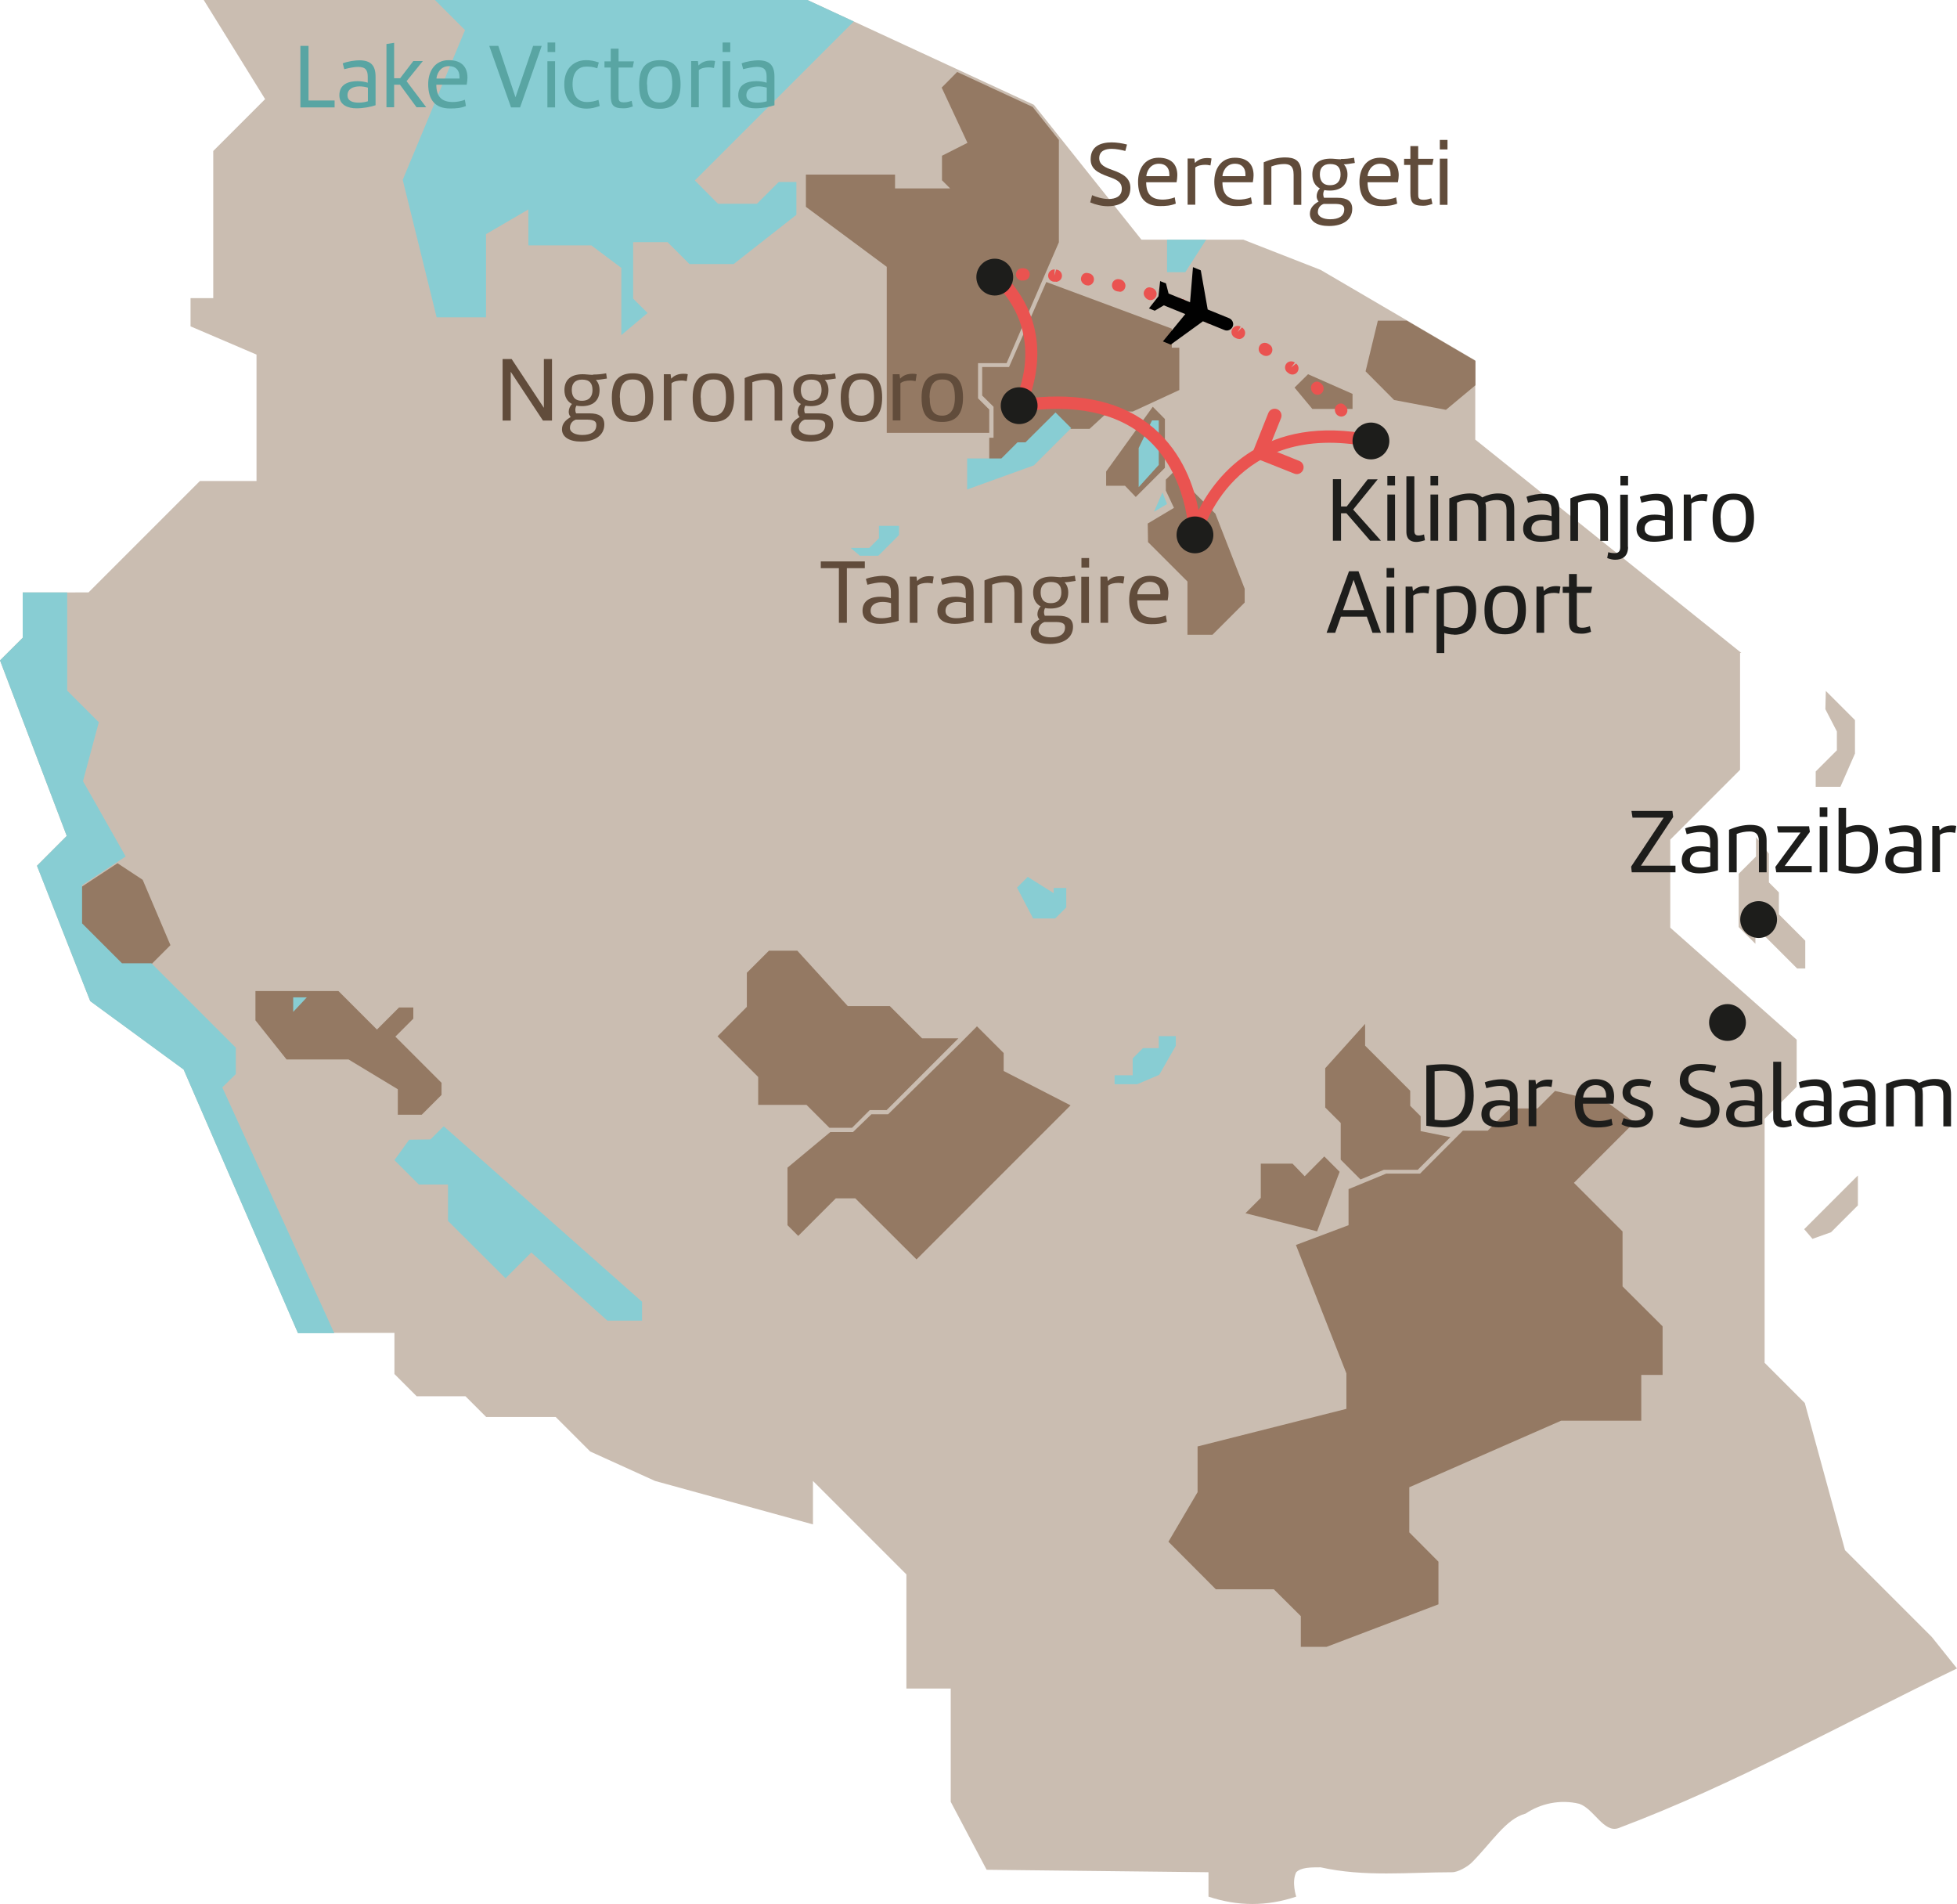 <?xml version="1.0" encoding="UTF-8"?><svg id="Ebene_2" xmlns="http://www.w3.org/2000/svg" viewBox="0 0 127.56 124.09"><defs><style>.cls-1{fill:#947963;}.cls-1,.cls-2,.cls-3,.cls-4,.cls-5,.cls-6,.cls-7,.cls-8{stroke-width:0px;}.cls-2{fill:#010101;}.cls-3{fill:#88cdd3;}.cls-4{fill:#ea5350;}.cls-5{fill:#614c3b;}.cls-6{fill:#cabdb1;}.cls-7{fill:#59a5a3;}.cls-8{fill:#1d1d1b;}</style></defs><g id="Ebene_1-2"><path class="cls-6" d="M78.77,122.02v1.59c1.91.64,3.82.64,5.72,0,0,0-.32-.95,0-1.59.32-.32.95-.32,1.59-.32,2.86.64,5.72.32,8.59.32.32,0,.95-.32,1.27-.64,1.27-1.27,2.23-2.86,3.5-3.18.95-.64,2.23-.95,3.5-.64.95.32,1.59,1.91,2.54,1.59,7.52-2.82,14.73-6.87,22.08-10.41l-1.64-2.05-5.66-5.66-2.62-9.59-2.62-2.62v-15.9l2.09-2.09v-3.07l-8.24-7.3v-5.74l4.55-4.55v-7.62h.08l-17.34-13.9v-5.16l-10.08-5.9-5.04-1.97h-6.64l-7.01-8.79L52.63,0H13.28l4,6.46-3.38,3.38v9.59h-1.48v1.84l4.3,1.84v8.24h-3.69l-7.26,7.26H1.48v2.95l-1.48,1.48,4.35,11.44-1.94,1.94,3.47,8.82,6.09,4.46,5.54,12.76,1.91,4.41h6.29v2.68l1.45,1.45h3.18l1.35,1.35h4.53l2.25,2.25,4.23,1.92,10.29,2.83v-2.83l6.09,6.09v7.44h2.89v7.38l2.34,4.43,14.45.16Z"/><polygon class="cls-1" points="62.39 4.69 61.38 5.71 63.06 9.31 61.4 10.15 61.4 11.75 61.93 12.28 58.34 12.28 58.34 11.38 52.53 11.38 52.53 13.48 57.8 17.39 57.8 28.21 64.48 28.21 64.48 26.69 63.75 25.96 63.75 23.67 65.61 23.67 69.02 15.79 69.02 9.12 67.31 6.97 62.39 4.69"/><polygon class="cls-1" points="73.33 31.66 72.1 31.66 72.1 30.73 75.14 26.51 75.93 27.31 75.93 30.49 74.03 32.39 73.33 31.66"/><polygon class="cls-1" points="74.83 35.33 77.4 37.9 77.4 41.37 79.03 41.37 81.13 39.27 81.13 38.37 79.22 33.48 76.5 30.75 75.99 31.26 75.99 31.97 76.52 33.1 74.81 34.12 74.83 35.33"/><polygon class="cls-1" points="84.38 25.26 85.26 24.39 88.16 25.67 88.16 26.65 85.54 26.65 84.38 25.26"/><polygon class="cls-1" points="91.7 20.9 89.81 20.9 89.01 24.2 90.87 26.07 94.25 26.71 96.17 25.11 96.17 23.52 91.7 20.9"/><polygon class="cls-1" points="7.66 56.26 5.27 57.83 5.27 60.32 7.87 62.92 9.79 62.92 11.11 61.6 9.3 57.34 7.66 56.26"/><polygon class="cls-1" points="16.65 64.59 22.06 64.59 24.57 67.1 26.01 65.66 26.94 65.66 26.94 66.39 25.77 67.56 28.78 70.57 28.78 71.36 27.49 72.65 25.93 72.65 25.93 70.99 22.72 69.05 18.68 69.05 16.65 66.5 16.65 64.59"/><polygon class="cls-1" points="51.97 61.96 50.12 61.96 48.68 63.4 48.68 65.62 46.77 67.54 49.42 70.19 49.42 72.01 52.57 72.01 54.06 73.5 55.54 73.5 56.69 72.35 57.79 72.35 62.47 67.67 60.1 67.67 58 65.57 55.26 65.57 51.97 61.96"/><polygon class="cls-1" points="62.53 68.05 63.68 66.89 65.42 68.63 65.42 69.8 69.78 72.04 59.74 82.08 55.75 78.1 54.48 78.1 52.03 80.55 51.33 79.85 51.33 76.1 54.12 73.78 55.6 73.78 56.8 72.62 57.89 72.62 62.53 68.05"/><polygon class="cls-1" points="106.53 73.15 102.59 77.09 105.76 80.26 105.76 83.84 108.37 86.44 108.37 89.61 106.98 89.61 106.98 92.59 101.76 92.59 91.86 96.93 91.86 99.87 93.76 101.78 93.76 104.56 86.47 107.33 84.79 107.33 84.79 105.33 83.03 103.58 79.25 103.58 76.16 100.48 78.06 97.25 78.06 94.27 87.76 91.82 87.76 89.51 84.47 81.14 87.9 79.85 87.9 77.5 90.35 76.49 92.56 76.49 95.35 73.69 96.97 73.69 98.43 72.24 100.22 72.24 101.36 71.1 104.88 71.93 106.53 73.15"/><polygon class="cls-1" points="88.98 66.73 88.98 68.15 91.92 71.09 91.92 72.07 92.6 72.75 92.6 73.72 94.54 74.11 92.41 76.24 90.2 76.24 88.68 76.87 87.39 75.58 87.39 73.19 86.38 72.18 86.38 69.62 88.98 66.73"/><polygon class="cls-1" points="85.04 76.66 86.32 75.37 87.32 76.37 85.85 80.25 81.18 79.07 82.18 78.07 82.18 75.84 84.25 75.84 85.04 76.66"/><polygon class="cls-1" points="68.2 18.38 76.38 21.42 76.38 22.66 76.87 22.66 76.87 25.42 73.84 26.82 72.25 26.82 71.02 27.95 68.51 27.95 67.08 29.29 66.56 29.29 65.51 30.34 64.48 30.34 64.48 28.53 64.76 28.53 64.76 26.51 64.02 25.78 64.02 23.92 65.77 23.92 68.2 18.38"/><polygon class="cls-3" points="75.22 33.35 75.77 32.09 76.07 32.85 75.22 33.35"/><polygon class="cls-3" points="28.35 0 30.31 1.96 26.25 11.72 28.46 20.68 31.68 20.68 31.68 15.26 34.44 13.65 34.44 15.99 38.54 15.99 40.5 17.46 40.5 21.84 42.21 20.4 41.27 19.46 41.27 15.78 43.51 15.78 44.94 17.21 47.82 17.21 51.91 14 51.91 11.86 50.76 11.86 49.34 13.28 46.8 13.28 45.29 11.76 55.65 1.4 52.63 0 28.35 0"/><polygon class="cls-3" points="76.07 15.62 76.07 17.74 77.26 17.74 78.62 15.62 76.07 15.62"/><polygon class="cls-3" points="55.45 35.71 56.66 35.71 57.29 35.08 57.29 34.27 58.6 34.27 58.6 34.87 57.25 36.22 56.05 36.22 55.45 35.71"/><polygon class="cls-3" points="63.04 31.9 63.04 29.88 65.27 29.88 66.32 28.83 66.84 28.83 68.8 26.88 69.82 27.9 67.39 30.33 63.04 31.9"/><polygon class="cls-3" points="66.29 57.85 66.99 57.15 68.68 58.21 68.68 57.87 69.5 57.87 69.5 59.14 68.78 59.86 67.34 59.86 66.29 57.85"/><polygon class="cls-3" points="72.65 70.66 72.65 70.08 73.83 70.08 73.83 68.98 74.5 68.31 75.53 68.31 75.53 67.53 76.64 67.53 76.64 68.16 75.56 70.05 74.13 70.66 72.65 70.66"/><polygon class="cls-3" points="28.06 74.26 28.92 73.4 41.85 84.84 41.85 86.07 39.59 86.07 34.63 81.63 32.95 83.31 29.2 79.57 29.2 77.2 27.3 77.2 25.71 75.61 26.67 74.28 28.06 74.26"/><polygon class="cls-3" points="4.38 38.61 4.38 45.01 6.44 47.07 5.41 50.91 8.19 55.82 5.35 57.69 5.35 60.18 7.95 62.78 9.87 62.78 15.37 68.28 15.37 70 14.49 70.87 21.79 86.89 19.42 86.89 11.97 69.71 5.88 65.25 2.41 56.43 4.35 54.48 0 43.04 1.48 41.57 1.48 38.61 4.38 38.61"/><polygon class="cls-3" points="74.22 31.75 74.22 29.2 75.09 27.4 75.53 27.4 75.53 30.3 74.22 31.75"/><polygon class="cls-3" points="19.11 65.95 19.11 65 20 65 19.11 65.95"/><path class="cls-7" d="M21.81,7h-2.23V2.99h.53v3.56h1.7v.44Z"/><path class="cls-7" d="M24.48,6.86c-.29.1-.78.2-1.24.2-.55,0-1.12-.2-1.12-.85,0-.72.59-.92,1.18-.92.25,0,.48.04.67.1v-.37c0-.42-.11-.66-.63-.66-.26,0-.58.07-.9.15l-.1-.38c.31-.13.82-.2,1.07-.2.77,0,1.07.34,1.07,1.07v1.87ZM23.97,5.71c-.16-.05-.35-.08-.53-.08-.4,0-.79.15-.79.58,0,.4.39.48.73.48.22,0,.45-.04.6-.09v-.89Z"/><path class="cls-7" d="M25.7,5.1h.38l.86-1.12h.62l-1.06,1.31,1.28,1.7h-.63l-1.08-1.47h-.38v1.47h-.5V2.87l.5-.08v2.31Z"/><path class="cls-7" d="M27.91,5.48c0-.8.41-1.56,1.34-1.56.82,0,1.22.43,1.22,1.14,0,.14-.02.29-.05.46h-1.98c0,.83.4,1.13,1.09,1.13.17,0,.52-.04.77-.15l.07.41c-.35.14-.65.16-1.03.16-.98,0-1.43-.56-1.43-1.6ZM28.46,5.12h1.49s0-.07,0-.11c0-.45-.26-.7-.68-.7-.64,0-.81.61-.82.81Z"/><path class="cls-7" d="M35.31,2.99l-1.41,4.01h-.59l-1.42-4.01h.59l1.12,3.35,1.15-3.35h.56Z"/><path class="cls-7" d="M35.69,2.77h.5v.62h-.5v-.62ZM36.18,7h-.5v-3.01h.5v3.01Z"/><path class="cls-7" d="M38.93,4.45c-.29-.1-.49-.11-.72-.11-.44,0-.89.29-.89,1.15s.44,1.16.94,1.16c.26,0,.5-.05.75-.14l.08.4c-.31.11-.57.17-.85.17-.79,0-1.46-.46-1.46-1.58s.71-1.58,1.42-1.58c.28,0,.53.05.83.15l-.1.39Z"/><path class="cls-7" d="M41.24,6.94c-.25.09-.4.12-.61.12-.67,0-.82-.23-.82-.83v-1.83h-.41v-.4h.41v-.83h.51v.83h1l-.08.4h-.92v1.9c0,.2,0,.37.33.37.13,0,.28-.01.52-.1l.08.38Z"/><path class="cls-7" d="M41.66,5.5c0-1.16.53-1.58,1.37-1.58s1.33.41,1.33,1.58-.53,1.59-1.36,1.59c-.91,0-1.34-.41-1.34-1.58ZM42.18,5.5c0,.88.29,1.18.82,1.18.45,0,.82-.29.82-1.18,0-.96-.32-1.18-.82-1.18-.44,0-.83.22-.83,1.18Z"/><path class="cls-7" d="M46.53,4.43c-.13-.03-.25-.04-.32-.04-.25,0-.52.05-.66.18v2.42h-.5v-3.01h.44l.04.29c.23-.25.52-.32.8-.32.07,0,.17,0,.28.03l-.07.45Z"/><path class="cls-7" d="M47.1,2.77h.5v.62h-.5v-.62ZM47.6,7h-.5v-3.01h.5v3.01Z"/><path class="cls-7" d="M50.48,6.86c-.29.1-.78.2-1.24.2-.55,0-1.12-.2-1.12-.85,0-.72.59-.92,1.18-.92.25,0,.48.04.67.1v-.37c0-.42-.11-.66-.63-.66-.26,0-.58.07-.9.15l-.1-.38c.31-.13.82-.2,1.07-.2.77,0,1.07.34,1.07,1.07v1.87ZM49.97,5.71c-.16-.05-.35-.08-.53-.08-.4,0-.79.15-.79.58,0,.4.39.48.73.48.22,0,.45-.04.6-.09v-.89Z"/><path class="cls-5" d="M71.18,12.72c.27.12.7.25,1.07.25.46,0,.87-.16.87-.67,0-.47-.4-.62-.88-.79-.69-.25-1.15-.5-1.15-1.13,0-.86.67-1.1,1.37-1.1.33,0,.69.06,1,.14l-.11.42c-.22-.06-.59-.14-.89-.14-.41,0-.81.13-.81.61,0,.44.4.61.86.77.73.26,1.17.54,1.17,1.17,0,.86-.71,1.19-1.47,1.19-.39,0-.81-.1-1.15-.25l.12-.45Z"/><path class="cls-5" d="M74.18,11.84c0-.8.41-1.56,1.34-1.56.82,0,1.22.43,1.22,1.14,0,.14-.02.29-.05.46h-1.98c0,.83.4,1.13,1.09,1.13.17,0,.52-.04.77-.15l.07.41c-.35.14-.65.16-1.03.16-.98,0-1.43-.56-1.43-1.6ZM74.73,11.48h1.49s0-.07,0-.11c0-.45-.26-.7-.68-.7-.64,0-.81.61-.82.81Z"/><path class="cls-5" d="M78.89,10.78c-.13-.03-.25-.04-.32-.04-.25,0-.52.05-.66.18v2.42h-.5v-3.01h.44l.04.29c.23-.25.52-.32.8-.32.07,0,.17,0,.28.03l-.07.45Z"/><path class="cls-5" d="M79.15,11.84c0-.8.41-1.56,1.34-1.56.82,0,1.22.43,1.22,1.14,0,.14-.02.29-.05.46h-1.98c0,.83.4,1.13,1.09,1.13.17,0,.52-.04.77-.15l.07.41c-.35.14-.65.16-1.03.16-.98,0-1.43-.56-1.43-1.6ZM79.69,11.48h1.49s0-.07,0-.11c0-.45-.26-.7-.68-.7-.64,0-.81.61-.82.81Z"/><path class="cls-5" d="M83.75,10.26c.62,0,1.07.17,1.07,1.03v2.06h-.5v-1.97c0-.58-.27-.69-.62-.69-.26,0-.59.06-.83.16v2.5h-.5v-2.77c.44-.2.95-.32,1.39-.32Z"/><path class="cls-5" d="M87.41,10.36c.28,0,.52-.02.85-.08l.05.34c-.27.04-.53.09-.72.09.16.17.24.4.24.66,0,.72-.47,1.05-1.15,1.05-.12,0-.26-.01-.36-.03-.04.07-.07.17-.07.28,0,.08.02.16.05.22h.88c.63,0,.96.22.96.72,0,.68-.56,1.12-1.52,1.12-.76,0-1.24-.3-1.24-.8,0-.4.28-.63.57-.8-.08-.08-.13-.21-.13-.34,0-.18.08-.38.21-.51-.32-.17-.49-.49-.49-.91,0-.62.37-1.03,1.19-1.03.22,0,.43.04.67.04ZM86.28,13.29c-.25.09-.38.29-.38.54,0,.29.35.46.8.46.56,0,.92-.2.92-.65,0-.21-.11-.34-.56-.35h-.78ZM86.69,12.07c.52,0,.69-.33.69-.7,0-.43-.18-.68-.68-.68-.46,0-.67.26-.67.67,0,.34.13.71.65.71Z"/><path class="cls-5" d="M88.61,11.84c0-.8.41-1.56,1.34-1.56.82,0,1.22.43,1.22,1.14,0,.14-.02.29-.05.46h-1.98c0,.83.4,1.13,1.09,1.13.17,0,.52-.04.77-.15l.07.41c-.35.14-.65.16-1.03.16-.98,0-1.43-.56-1.43-1.6ZM89.15,11.48h1.49s0-.07,0-.11c0-.45-.26-.7-.68-.7-.64,0-.81.61-.82.81Z"/><path class="cls-5" d="M93.36,13.29c-.25.09-.4.12-.61.12-.67,0-.82-.23-.82-.83v-1.83h-.41v-.4h.41v-.83h.51v.83h1l-.08.4h-.92v1.9c0,.2,0,.37.33.37.13,0,.28-.01.52-.1l.08.38Z"/><path class="cls-5" d="M93.85,9.12h.5v.62h-.5v-.62ZM94.35,13.35h-.5v-3.01h.5v3.01Z"/><path class="cls-6" d="M117.59,80.12l3.51-3.51v1.95l-1.75,1.75-1.21.43-.54-.63ZM119.01,45.03l1.9,1.9v2.18l-.95,2.17h-1.61v-1l1.38-1.38v-1.23l-.75-1.45.03-1.19ZM114.46,54.58v1.24l-1.13,1.13v3.47l1.09,1.09v-1.11l2.72,2.72h.53v-1.81l-1.72-1.72v-1.43l-.65-.65v-1.87l-.83-1.07Z"/><path class="cls-4" d="M84.54,30.9c-.06,0-.11-.01-.17-.03l-2.41-.96c-.23-.09-.34-.35-.25-.58l.96-2.41c.09-.23.35-.34.58-.25.23.09.34.35.25.58l-.8,1.99,1.99.8c.23.09.34.35.25.58-.07.17-.24.28-.41.28Z"/><path class="cls-5" d="M35.98,23.4v4.01h-.59l-2.1-3.18v3.18h-.53v-4.01h.59l2.1,3.18v-3.18h.53Z"/><path class="cls-5" d="M38.66,24.41c.28,0,.52-.02.85-.08l.05.34c-.27.04-.53.09-.72.09.16.17.24.4.24.66,0,.72-.47,1.05-1.15,1.05-.12,0-.26-.01-.36-.03-.04.07-.07.17-.07.28,0,.08.02.16.05.22h.88c.63,0,.96.22.96.72,0,.68-.56,1.12-1.52,1.12-.76,0-1.24-.3-1.24-.8,0-.4.28-.63.57-.8-.08-.08-.13-.21-.13-.34,0-.18.08-.38.21-.51-.32-.17-.49-.49-.49-.91,0-.62.37-1.03,1.19-1.03.22,0,.43.04.67.04ZM37.53,27.35c-.25.09-.38.29-.38.54,0,.29.35.46.8.46.56,0,.92-.2.92-.65,0-.21-.11-.34-.56-.35h-.78ZM37.93,26.12c.52,0,.69-.33.69-.7,0-.43-.18-.68-.68-.68-.46,0-.67.26-.67.67,0,.34.13.71.65.71Z"/><path class="cls-5" d="M39.88,25.91c0-1.16.53-1.58,1.37-1.58s1.33.41,1.33,1.58-.53,1.59-1.36,1.59c-.91,0-1.34-.41-1.34-1.58ZM40.41,25.91c0,.88.29,1.18.82,1.18.45,0,.82-.29.82-1.18,0-.96-.32-1.18-.82-1.18-.44,0-.83.22-.83,1.18Z"/><path class="cls-5" d="M44.75,24.84c-.13-.03-.25-.04-.32-.04-.25,0-.52.05-.66.18v2.42h-.5v-3.01h.44l.04.29c.23-.25.52-.32.8-.32.07,0,.17,0,.28.03l-.07.45Z"/><path class="cls-5" d="M45.15,25.91c0-1.16.53-1.58,1.37-1.58s1.33.41,1.33,1.58-.53,1.59-1.36,1.59c-.91,0-1.34-.41-1.34-1.58ZM45.68,25.91c0,.88.29,1.18.82,1.18.45,0,.82-.29.82-1.18,0-.96-.32-1.18-.82-1.18-.44,0-.83.22-.83,1.18Z"/><path class="cls-5" d="M49.92,24.32c.62,0,1.07.17,1.07,1.03v2.06h-.5v-1.97c0-.58-.27-.69-.62-.69-.26,0-.59.06-.83.16v2.5h-.5v-2.77c.44-.2.95-.32,1.39-.32Z"/><path class="cls-5" d="M53.58,24.41c.28,0,.52-.02.85-.08l.05.34c-.27.04-.53.09-.72.09.16.17.24.4.24.66,0,.72-.47,1.05-1.15,1.05-.12,0-.26-.01-.36-.03-.04.07-.07.17-.07.28,0,.08.02.16.05.22h.88c.63,0,.96.22.96.72,0,.68-.56,1.12-1.52,1.12-.76,0-1.24-.3-1.24-.8,0-.4.28-.63.57-.8-.08-.08-.13-.21-.13-.34,0-.18.08-.38.21-.51-.32-.17-.49-.49-.49-.91,0-.62.37-1.03,1.19-1.03.22,0,.43.04.67.04ZM52.45,27.35c-.25.09-.38.29-.38.54,0,.29.35.46.8.46.56,0,.92-.2.92-.65,0-.21-.11-.34-.56-.35h-.78ZM52.86,26.12c.52,0,.69-.33.69-.7,0-.43-.18-.68-.68-.68-.46,0-.67.26-.67.67,0,.34.13.71.65.71Z"/><path class="cls-5" d="M54.8,25.91c0-1.16.53-1.58,1.37-1.58s1.33.41,1.33,1.58-.53,1.59-1.36,1.59c-.91,0-1.34-.41-1.34-1.58ZM55.33,25.91c0,.88.29,1.18.82,1.18.45,0,.82-.29.82-1.18,0-.96-.32-1.18-.82-1.18-.44,0-.83.22-.83,1.18Z"/><path class="cls-5" d="M59.67,24.84c-.13-.03-.25-.04-.32-.04-.25,0-.52.05-.66.18v2.42h-.5v-3.01h.44l.04.29c.23-.25.52-.32.8-.32.07,0,.17,0,.28.03l-.07.45Z"/><path class="cls-5" d="M60.07,25.91c0-1.16.53-1.58,1.37-1.58s1.33.41,1.33,1.58-.53,1.59-1.36,1.59c-.91,0-1.34-.41-1.34-1.58ZM60.6,25.91c0,.88.29,1.18.82,1.18.45,0,.82-.29.82-1.18,0-.96-.32-1.18-.82-1.18-.44,0-.83.22-.83,1.18Z"/><path class="cls-4" d="M78.28,34.96l-.79-.1s-.04-3.95-2.81-6.34c-1.91-1.64-4.66-2.21-8.19-1.68l-.8.12.39-.71c.1-.18,2.37-4.49-1.51-8.07-.16-.15-.17-.4-.02-.57.15-.16.4-.17.57-.02,3.4,3.13,2.52,6.85,1.96,8.36,3.43-.39,6.17.27,8.13,1.96,1.9,1.64,2.63,3.85,2.91,5.34,1.18-2.3,4.29-6.31,11.32-4.91.22.04.36.25.32.47s-.25.36-.47.32c-8.89-1.76-10.91,5.52-11,5.83Z"/><path class="cls-4" d="M88.9,28.65c-.11,0-.21-.04-.29-.13-.15-.16-.18-.45-.02-.6.16-.15.38-.18.53-.02,0,0,.07.07.07.07.15.16.14.42-.02.57-.08.07-.18.11-.27.11ZM87.43,27.15c-.1,0-.2-.04-.28-.11-.16-.15-.2-.44-.05-.6.15-.16.37-.2.53-.05l.07.07c.16.15.17.41.01.57-.08.08-.18.12-.29.12ZM85.88,25.73c-.09,0-.19-.03-.27-.1-.17-.15-.22-.43-.08-.6.14-.17.36-.22.53-.08,0,0,.08.07.08.07.17.15.18.4.04.57-.08.09-.19.14-.3.14ZM84.24,24.41c-.08,0-.17-.03-.24-.08,0,0-.08-.06-.08-.06-.18-.13-.21-.39-.08-.56.13-.18.39-.21.56-.08l-.24.32.32-.26c.18.13.21.38.08.56-.08.11-.2.16-.32.16ZM82.53,23.2c-.07,0-.15-.02-.22-.06l-.09-.06c-.19-.12-.23-.37-.11-.56.12-.19.37-.23.56-.11l.08.05c.19.12.24.37.12.56-.08.12-.21.18-.34.18ZM80.75,22.09c-.07,0-.13-.02-.19-.05,0,0-.09-.05-.09-.05-.19-.11-.26-.36-.15-.55.11-.19.36-.26.55-.15l-.2.35.28-.3c.19.11.27.35.16.55-.07.13-.21.21-.35.21ZM78.88,21.11c-.05,0-.11-.01-.16-.04-.2-.1-.33-.36-.24-.56.1-.2.29-.31.49-.21,0,0,.05.02.05.02.2.1.31.35.21.55-.07.15-.21.24-.35.24ZM76.97,20.27s-.1,0-.15-.03c0,0-.09-.04-.1-.04-.21-.08-.31-.32-.23-.52.08-.21.31-.31.52-.23l-.15.37.24-.34c.21.08.31.31.23.52-.06.16-.21.26-.37.26ZM74.99,19.56s-.08,0-.12-.02c-.21-.07-.37-.31-.31-.52.07-.21.25-.34.45-.28,0,0,.1.03.1.03.21.07.33.29.26.51-.06.17-.21.28-.38.28ZM72.97,19s-.06,0-.08,0c0,0-.1-.02-.1-.02-.22-.05-.35-.26-.3-.48.05-.22.27-.35.48-.3,0,0,.05.01.05.01.22.05.38.27.33.49-.04.19-.19.32-.37.32ZM70.91,18.6s-.04,0-.06,0c-.22-.03-.42-.24-.39-.46.03-.22.19-.38.41-.35l.1.02c.22.04.37.24.33.46-.03.2-.2.34-.4.34ZM64.62,18.44c-.2,0-.41-.13-.44-.33-.04-.22.06-.41.28-.45,0,0,.1-.02.11-.02.22-.03.42.12.46.34.03.22-.12.42-.34.46-.02,0-.04,0-.06,0ZM68.82,18.36s-.02,0-.02,0c0,0-.1,0-.11,0-.22-.02-.39-.21-.37-.43.02-.22.21-.38.43-.37l-.03.4.12-.39c.22.01.39.2.38.42-.01.21-.19.38-.4.38ZM66.62,18.29c-.22,0-.4-.18-.4-.4,0-.22.17-.4.4-.41h.09c.22.01.41.17.41.39s-.17.41-.39.41h-.11s0,0,0,0Z"/><path class="cls-8" d="M92.97,69.44c.4-.05.8-.08,1.11-.08,1.23,0,1.98.44,1.98,2.05s-.92,2.06-2.02,2.06c-.33,0-.7-.05-1.07-.1v-3.93ZM93.51,72.97c.19.04.38.05.56.05.82,0,1.43-.43,1.43-1.62,0-1.11-.45-1.62-1.4-1.62-.17,0-.38.01-.59.04v3.15Z"/><path class="cls-8" d="M98.92,73.27c-.29.1-.78.2-1.24.2-.55,0-1.12-.2-1.12-.85,0-.72.59-.92,1.18-.92.25,0,.48.04.67.1v-.37c0-.42-.11-.66-.63-.66-.26,0-.58.07-.9.15l-.1-.38c.31-.13.82-.2,1.07-.2.77,0,1.07.34,1.07,1.07v1.87ZM98.41,72.12c-.16-.05-.35-.08-.53-.08-.4,0-.79.15-.79.58,0,.4.39.48.73.48.22,0,.45-.04.6-.09v-.89Z"/><path class="cls-8" d="M101.12,70.84c-.13-.03-.25-.04-.32-.04-.25,0-.52.05-.66.18v2.42h-.5v-3.01h.44l.04.29c.23-.25.52-.32.8-.32.07,0,.17,0,.28.03l-.07.45Z"/><path class="cls-8" d="M102.65,71.89c0-.8.41-1.56,1.34-1.56.82,0,1.22.43,1.22,1.14,0,.14-.02.29-.05.46h-1.98c0,.83.4,1.13,1.09,1.13.17,0,.52-.04.77-.15l.07.41c-.35.14-.65.16-1.03.16-.98,0-1.43-.56-1.43-1.6ZM103.2,71.53h1.49s0-.07,0-.11c0-.45-.26-.7-.68-.7-.64,0-.81.61-.82.81Z"/><path class="cls-8" d="M105.83,72.87c.2.08.49.16.79.16.42,0,.62-.21.62-.42,0-.71-1.48-.4-1.48-1.4,0-.54.42-.89,1.07-.89.34,0,.65.09.8.16l-.1.38c-.13-.04-.4-.1-.65-.1-.31,0-.61.09-.61.41,0,.68,1.48.39,1.48,1.37,0,.49-.36.95-1.15.95-.35,0-.74-.1-.91-.22l.14-.4Z"/><path class="cls-8" d="M109.58,72.78c.27.12.7.25,1.07.25.46,0,.87-.16.87-.67,0-.47-.4-.62-.88-.79-.69-.25-1.15-.5-1.15-1.13,0-.86.67-1.1,1.37-1.1.33,0,.69.06,1,.14l-.11.42c-.22-.06-.59-.14-.89-.14-.41,0-.81.13-.81.61,0,.44.4.61.86.77.73.26,1.17.54,1.17,1.17,0,.86-.71,1.19-1.47,1.19-.39,0-.81-.1-1.15-.25l.12-.45Z"/><path class="cls-8" d="M114.87,73.27c-.29.1-.78.2-1.24.2-.55,0-1.12-.2-1.12-.85,0-.72.59-.92,1.18-.92.25,0,.48.04.67.1v-.37c0-.42-.11-.66-.63-.66-.26,0-.58.07-.9.15l-.1-.38c.31-.13.82-.2,1.07-.2.77,0,1.07.34,1.07,1.07v1.87ZM114.36,72.12c-.16-.05-.35-.08-.53-.08-.4,0-.79.15-.79.58,0,.4.39.48.73.48.22,0,.45-.04.6-.09v-.89Z"/><path class="cls-8" d="M116.1,69.21v3.56c0,.22.11.29.27.29.1,0,.23-.02.36-.07l.06.38c-.24.08-.45.11-.55.11-.64,0-.66-.48-.66-.68v-3.6h.52Z"/><path class="cls-8" d="M119.38,73.27c-.29.1-.78.2-1.24.2-.55,0-1.12-.2-1.12-.85,0-.72.59-.92,1.18-.92.25,0,.48.04.67.1v-.37c0-.42-.11-.66-.63-.66-.26,0-.58.07-.9.15l-.1-.38c.31-.13.82-.2,1.07-.2.77,0,1.07.34,1.07,1.07v1.87ZM118.87,72.12c-.16-.05-.35-.08-.53-.08-.4,0-.79.15-.79.58,0,.4.39.48.73.48.22,0,.45-.04.6-.09v-.89Z"/><path class="cls-8" d="M122.24,73.27c-.29.1-.78.2-1.24.2-.55,0-1.12-.2-1.12-.85,0-.72.59-.92,1.18-.92.25,0,.48.04.67.1v-.37c0-.42-.11-.66-.63-.66-.26,0-.58.07-.9.15l-.1-.38c.31-.13.82-.2,1.07-.2.77,0,1.07.34,1.07,1.07v1.87ZM121.73,72.12c-.16-.05-.35-.08-.53-.08-.4,0-.79.15-.79.58,0,.4.39.48.73.48.22,0,.45-.04.6-.09v-.89Z"/><path class="cls-8" d="M124.29,70.32c.31,0,.59.06.79.26.34-.17.69-.26,1.04-.26.61,0,1.05.19,1.05,1.01v2.08h-.5v-1.99c0-.56-.26-.67-.66-.67-.26,0-.53.07-.73.17.04.11.05.25.05.41v2.08h-.5v-1.99c0-.56-.26-.67-.66-.67-.28,0-.55.07-.73.17v2.49h-.5v-2.77c.45-.2.91-.32,1.34-.32Z"/><path class="cls-8" d="M115.83,59.93c0,.66-.54,1.2-1.2,1.2s-1.2-.54-1.2-1.2.54-1.2,1.2-1.2,1.2.54,1.2,1.2"/><path class="cls-8" d="M113.8,66.64c0,.66-.54,1.2-1.2,1.2s-1.2-.54-1.2-1.2.54-1.2,1.2-1.2,1.2.54,1.2,1.2"/><path class="cls-8" d="M109.21,56.85h-2.85l-.04-.37,2.12-3.19h-2.03l-.07-.44h2.67l.05.4-2.1,3.17h2.25v.44Z"/><path class="cls-8" d="M111.98,56.72c-.29.1-.78.2-1.24.2-.55,0-1.12-.2-1.12-.85,0-.72.59-.92,1.18-.92.25,0,.48.04.67.1v-.37c0-.42-.11-.66-.63-.66-.26,0-.58.07-.9.15l-.1-.38c.31-.13.82-.2,1.07-.2.77,0,1.07.34,1.07,1.07v1.87ZM111.47,55.56c-.16-.05-.35-.08-.53-.08-.4,0-.79.15-.79.58,0,.4.39.48.73.48.22,0,.45-.04.6-.09v-.89Z"/><path class="cls-8" d="M114.08,53.76c.62,0,1.07.17,1.07,1.03v2.06h-.5v-1.97c0-.58-.27-.69-.62-.69-.26,0-.59.06-.83.16v2.5h-.5v-2.77c.44-.2.95-.32,1.39-.32Z"/><path class="cls-8" d="M118.09,56.85h-2.31l-.06-.35,1.64-2.24h-1.46l-.07-.41h2.09l.05.37-1.64,2.22h1.76v.42Z"/><path class="cls-8" d="M118.61,52.62h.5v.62h-.5v-.62ZM119.11,56.85h-.5v-3.01h.5v3.01Z"/><path class="cls-8" d="M119.84,56.73v-4.08h.49v1.3c.28-.13.55-.18.8-.18.73,0,1.28.44,1.28,1.52,0,.85-.34,1.64-1.45,1.64-.46,0-.86-.09-1.13-.2ZM120.33,56.4c.19.08.47.1.65.1.68,0,.9-.57.9-1.21,0-.79-.34-1.09-.82-1.09-.22,0-.47.06-.74.17v2.03Z"/><path class="cls-8" d="M125.24,56.72c-.29.1-.78.2-1.24.2-.55,0-1.12-.2-1.12-.85,0-.72.59-.92,1.18-.92.25,0,.48.04.67.1v-.37c0-.42-.11-.66-.63-.66-.26,0-.58.07-.9.15l-.1-.38c.31-.13.82-.2,1.07-.2.77,0,1.07.34,1.07,1.07v1.87ZM124.73,55.56c-.16-.05-.35-.08-.53-.08-.4,0-.79.15-.79.58,0,.4.39.48.73.48.22,0,.45-.04.6-.09v-.89Z"/><path class="cls-8" d="M127.43,54.28c-.13-.03-.25-.04-.32-.04-.25,0-.52.05-.66.18v2.42h-.5v-3.01h.44l.04.29c.23-.25.52-.32.8-.32.07,0,.17,0,.28.03l-.07.45Z"/><path class="cls-8" d="M90.56,28.74c0,.66-.54,1.2-1.2,1.2s-1.2-.54-1.2-1.2.54-1.2,1.2-1.2,1.2.54,1.2,1.2"/><path class="cls-8" d="M79.09,34.86c0,.66-.54,1.2-1.2,1.2s-1.2-.54-1.2-1.2.54-1.2,1.2-1.2,1.2.54,1.2,1.2"/><path class="cls-2" d="M75.8,22.25l.51.21,2.1-1.52,1.4.57c.21.09.45-.02.54-.23s-.02-.45-.23-.54l-1.4-.57-.45-2.55-.51-.21-.19,2.29-1.4-.57-.17-.66-.38-.15-.11.99-.62.79.38.15.59-.35,1.4.57-1.46,1.78Z"/><path class="cls-8" d="M67.63,26.44c0,.66-.54,1.2-1.2,1.2s-1.2-.54-1.2-1.2.54-1.2,1.2-1.2,1.2.54,1.2,1.2"/><path class="cls-8" d="M66.04,18.06c0,.66-.54,1.2-1.2,1.2s-1.2-.54-1.2-1.2.54-1.2,1.2-1.2,1.2.54,1.2,1.2"/><path class="cls-5" d="M53.51,36.59h2.86v.44h-1.17v3.56h-.52v-3.56h-1.18v-.44Z"/><path class="cls-5" d="M58.58,40.46c-.29.1-.78.2-1.24.2-.55,0-1.12-.2-1.12-.85,0-.72.59-.92,1.18-.92.25,0,.48.04.67.1v-.37c0-.42-.11-.66-.63-.66-.26,0-.58.07-.9.15l-.1-.38c.31-.13.82-.2,1.07-.2.77,0,1.07.34,1.07,1.07v1.87ZM58.07,39.31c-.16-.05-.35-.08-.53-.08-.4,0-.79.15-.79.58,0,.4.39.48.73.48.22,0,.45-.04.6-.09v-.89Z"/><path class="cls-5" d="M60.78,38.03c-.13-.03-.25-.04-.32-.04-.25,0-.52.05-.66.18v2.42h-.5v-3.01h.44l.04.29c.23-.25.52-.32.8-.32.07,0,.17,0,.28.03l-.07.45Z"/><path class="cls-5" d="M63.46,40.46c-.29.1-.78.2-1.24.2-.55,0-1.12-.2-1.12-.85,0-.72.59-.92,1.18-.92.25,0,.48.04.67.1v-.37c0-.42-.11-.66-.63-.66-.26,0-.58.07-.9.15l-.1-.38c.31-.13.82-.2,1.07-.2.77,0,1.07.34,1.07,1.07v1.87ZM62.95,39.31c-.16-.05-.35-.08-.53-.08-.4,0-.79.15-.79.58,0,.4.39.48.73.48.22,0,.45-.04.6-.09v-.89Z"/><path class="cls-5" d="M65.55,37.51c.62,0,1.07.17,1.07,1.03v2.06h-.5v-1.97c0-.58-.27-.69-.62-.69-.26,0-.59.06-.83.16v2.5h-.5v-2.77c.44-.2.95-.32,1.39-.32Z"/><path class="cls-5" d="M69.21,37.6c.28,0,.52-.02.85-.08l.05.34c-.27.04-.53.09-.72.09.16.17.24.4.24.66,0,.72-.47,1.05-1.15,1.05-.12,0-.26-.01-.36-.03-.04.07-.07.17-.07.28,0,.08.02.16.05.22h.88c.63,0,.96.22.96.72,0,.68-.56,1.12-1.52,1.12-.76,0-1.24-.3-1.24-.8,0-.4.28-.63.57-.8-.08-.08-.13-.21-.13-.34,0-.18.08-.38.21-.51-.32-.17-.49-.49-.49-.91,0-.62.37-1.03,1.19-1.03.22,0,.43.04.67.04ZM68.08,40.54c-.25.09-.38.29-.38.54,0,.29.35.46.8.46.56,0,.92-.2.92-.65,0-.21-.11-.34-.56-.35h-.78ZM68.49,39.31c.52,0,.69-.33.69-.7,0-.43-.18-.68-.68-.68-.46,0-.67.26-.67.67,0,.34.13.71.65.71Z"/><path class="cls-5" d="M70.49,36.37h.5v.62h-.5v-.62ZM70.98,40.6h-.5v-3.01h.5v3.01Z"/><path class="cls-5" d="M73.21,38.03c-.13-.03-.25-.04-.32-.04-.25,0-.52.05-.66.18v2.42h-.5v-3.01h.44l.04.29c.23-.25.52-.32.8-.32.07,0,.17,0,.28.03l-.07.45Z"/><path class="cls-5" d="M73.6,39.09c0-.8.41-1.56,1.34-1.56.82,0,1.22.43,1.22,1.14,0,.14-.02.29-.05.46h-1.98c0,.83.4,1.13,1.09,1.13.17,0,.52-.04.77-.15l.07.41c-.35.14-.65.16-1.03.16-.98,0-1.43-.56-1.43-1.6ZM74.14,38.73h1.49s0-.07,0-.11c0-.45-.26-.7-.68-.7-.64,0-.81.61-.82.81Z"/><path class="cls-8" d="M87.42,33.01h.36l1.37-1.77h.65l-1.6,1.97,1.81,2.03h-.7l-1.55-1.79h-.35v1.79h-.53v-4.01h.53v1.77Z"/><path class="cls-8" d="M90.43,31.02h.5v.62h-.5v-.62ZM90.93,35.24h-.5v-3.01h.5v3.01Z"/><path class="cls-8" d="M92.19,31.05v3.56c0,.22.11.29.27.29.1,0,.23-.02.36-.07l.06.38c-.24.08-.45.11-.55.11-.64,0-.66-.48-.66-.68v-3.6h.52Z"/><path class="cls-8" d="M93.24,31.02h.5v.62h-.5v-.62ZM93.74,35.24h-.5v-3.01h.5v3.01Z"/><path class="cls-8" d="M95.82,32.16c.31,0,.59.06.79.26.34-.17.69-.26,1.04-.26.61,0,1.05.19,1.05,1.01v2.08h-.5v-1.99c0-.56-.26-.67-.66-.67-.26,0-.53.07-.73.17.04.11.05.25.05.41v2.08h-.5v-1.99c0-.56-.26-.67-.66-.67-.28,0-.55.07-.73.17v2.49h-.5v-2.77c.45-.2.91-.32,1.34-.32Z"/><path class="cls-8" d="M101.64,35.11c-.29.1-.78.2-1.24.2-.55,0-1.12-.2-1.12-.85,0-.72.59-.92,1.18-.92.25,0,.48.04.67.1v-.37c0-.42-.11-.66-.63-.66-.26,0-.58.07-.9.15l-.1-.38c.31-.13.82-.2,1.07-.2.77,0,1.07.34,1.07,1.07v1.87ZM101.14,33.96c-.16-.05-.35-.08-.53-.08-.4,0-.79.15-.79.58,0,.4.39.48.73.48.22,0,.45-.04.6-.09v-.89Z"/><path class="cls-8" d="M103.74,32.16c.62,0,1.07.17,1.07,1.03v2.06h-.5v-1.97c0-.58-.27-.69-.62-.69-.26,0-.59.06-.83.16v2.5h-.5v-2.77c.44-.2.95-.32,1.39-.32Z"/><path class="cls-8" d="M106.12,35.64c0,.64-.38.84-.85.84-.16,0-.33-.04-.51-.11l.07-.38c.13.04.28.06.43.06.19,0,.35-.08.35-.38v-3.43h.5v3.41ZM105.62,31.02h.5v.62h-.5v-.62Z"/><path class="cls-8" d="M109.03,35.11c-.29.1-.78.2-1.24.2-.55,0-1.12-.2-1.12-.85,0-.72.59-.92,1.18-.92.25,0,.48.04.67.1v-.37c0-.42-.11-.66-.63-.66-.26,0-.58.07-.9.15l-.1-.38c.31-.13.82-.2,1.07-.2.77,0,1.07.34,1.07,1.07v1.87ZM108.52,33.96c-.16-.05-.35-.08-.53-.08-.4,0-.79.15-.79.58,0,.4.39.48.73.48.22,0,.45-.04.6-.09v-.89Z"/><path class="cls-8" d="M111.23,32.68c-.13-.03-.25-.04-.32-.04-.25,0-.52.05-.66.18v2.42h-.5v-3.01h.44l.04.29c.23-.25.52-.32.8-.32.07,0,.17,0,.28.03l-.07.45Z"/><path class="cls-8" d="M111.63,33.75c0-1.16.53-1.58,1.37-1.58s1.33.41,1.33,1.58-.53,1.59-1.36,1.59c-.91,0-1.34-.41-1.34-1.58ZM112.16,33.75c0,.88.29,1.18.82,1.18.45,0,.82-.29.82-1.18,0-.96-.32-1.18-.82-1.18-.44,0-.83.22-.83,1.18Z"/><path class="cls-8" d="M87.02,41.24h-.55l1.46-4.01h.62l1.46,4.01h-.55l-.37-1.05h-1.69l-.37,1.05ZM87.54,39.76h1.38l-.69-1.97-.69,1.97Z"/><path class="cls-8" d="M90.38,37.02h.5v.62h-.5v-.62ZM90.88,41.24h-.5v-3.01h.5v3.01Z"/><path class="cls-8" d="M93.1,38.68c-.13-.03-.25-.04-.32-.04-.25,0-.52.05-.66.18v2.42h-.5v-3.01h.44l.04.29c.23-.25.52-.32.8-.32.07,0,.17,0,.28.03l-.07.45Z"/><path class="cls-8" d="M94.78,41.36c-.22,0-.45-.05-.64-.11v1.31h-.5v-4.14c.43-.14.89-.23,1.29-.23.73,0,1.29.33,1.29,1.51,0,.88-.32,1.67-1.44,1.67ZM94.13,40.8c.18.08.44.13.65.13.68,0,.9-.57.9-1.24,0-.88-.35-1.11-.83-1.11-.22,0-.47.04-.73.12v2.1Z"/><path class="cls-8" d="M96.76,39.75c0-1.16.53-1.58,1.37-1.58s1.33.41,1.33,1.58-.53,1.59-1.36,1.59c-.91,0-1.34-.41-1.34-1.58ZM97.29,39.75c0,.88.29,1.18.82,1.18.45,0,.82-.29.82-1.18,0-.96-.32-1.18-.82-1.18-.44,0-.83.22-.83,1.18Z"/><path class="cls-8" d="M101.63,38.68c-.13-.03-.25-.04-.32-.04-.25,0-.52.05-.66.18v2.42h-.5v-3.01h.44l.04.29c.23-.25.52-.32.8-.32.07,0,.17,0,.28.03l-.07.45Z"/><path class="cls-8" d="M103.7,41.18c-.25.09-.4.12-.61.12-.67,0-.82-.23-.82-.83v-1.83h-.41v-.4h.41v-.83h.51v.83h1l-.08.4h-.92v1.9c0,.2,0,.37.33.37.13,0,.28-.01.52-.1l.08.38Z"/></g></svg>